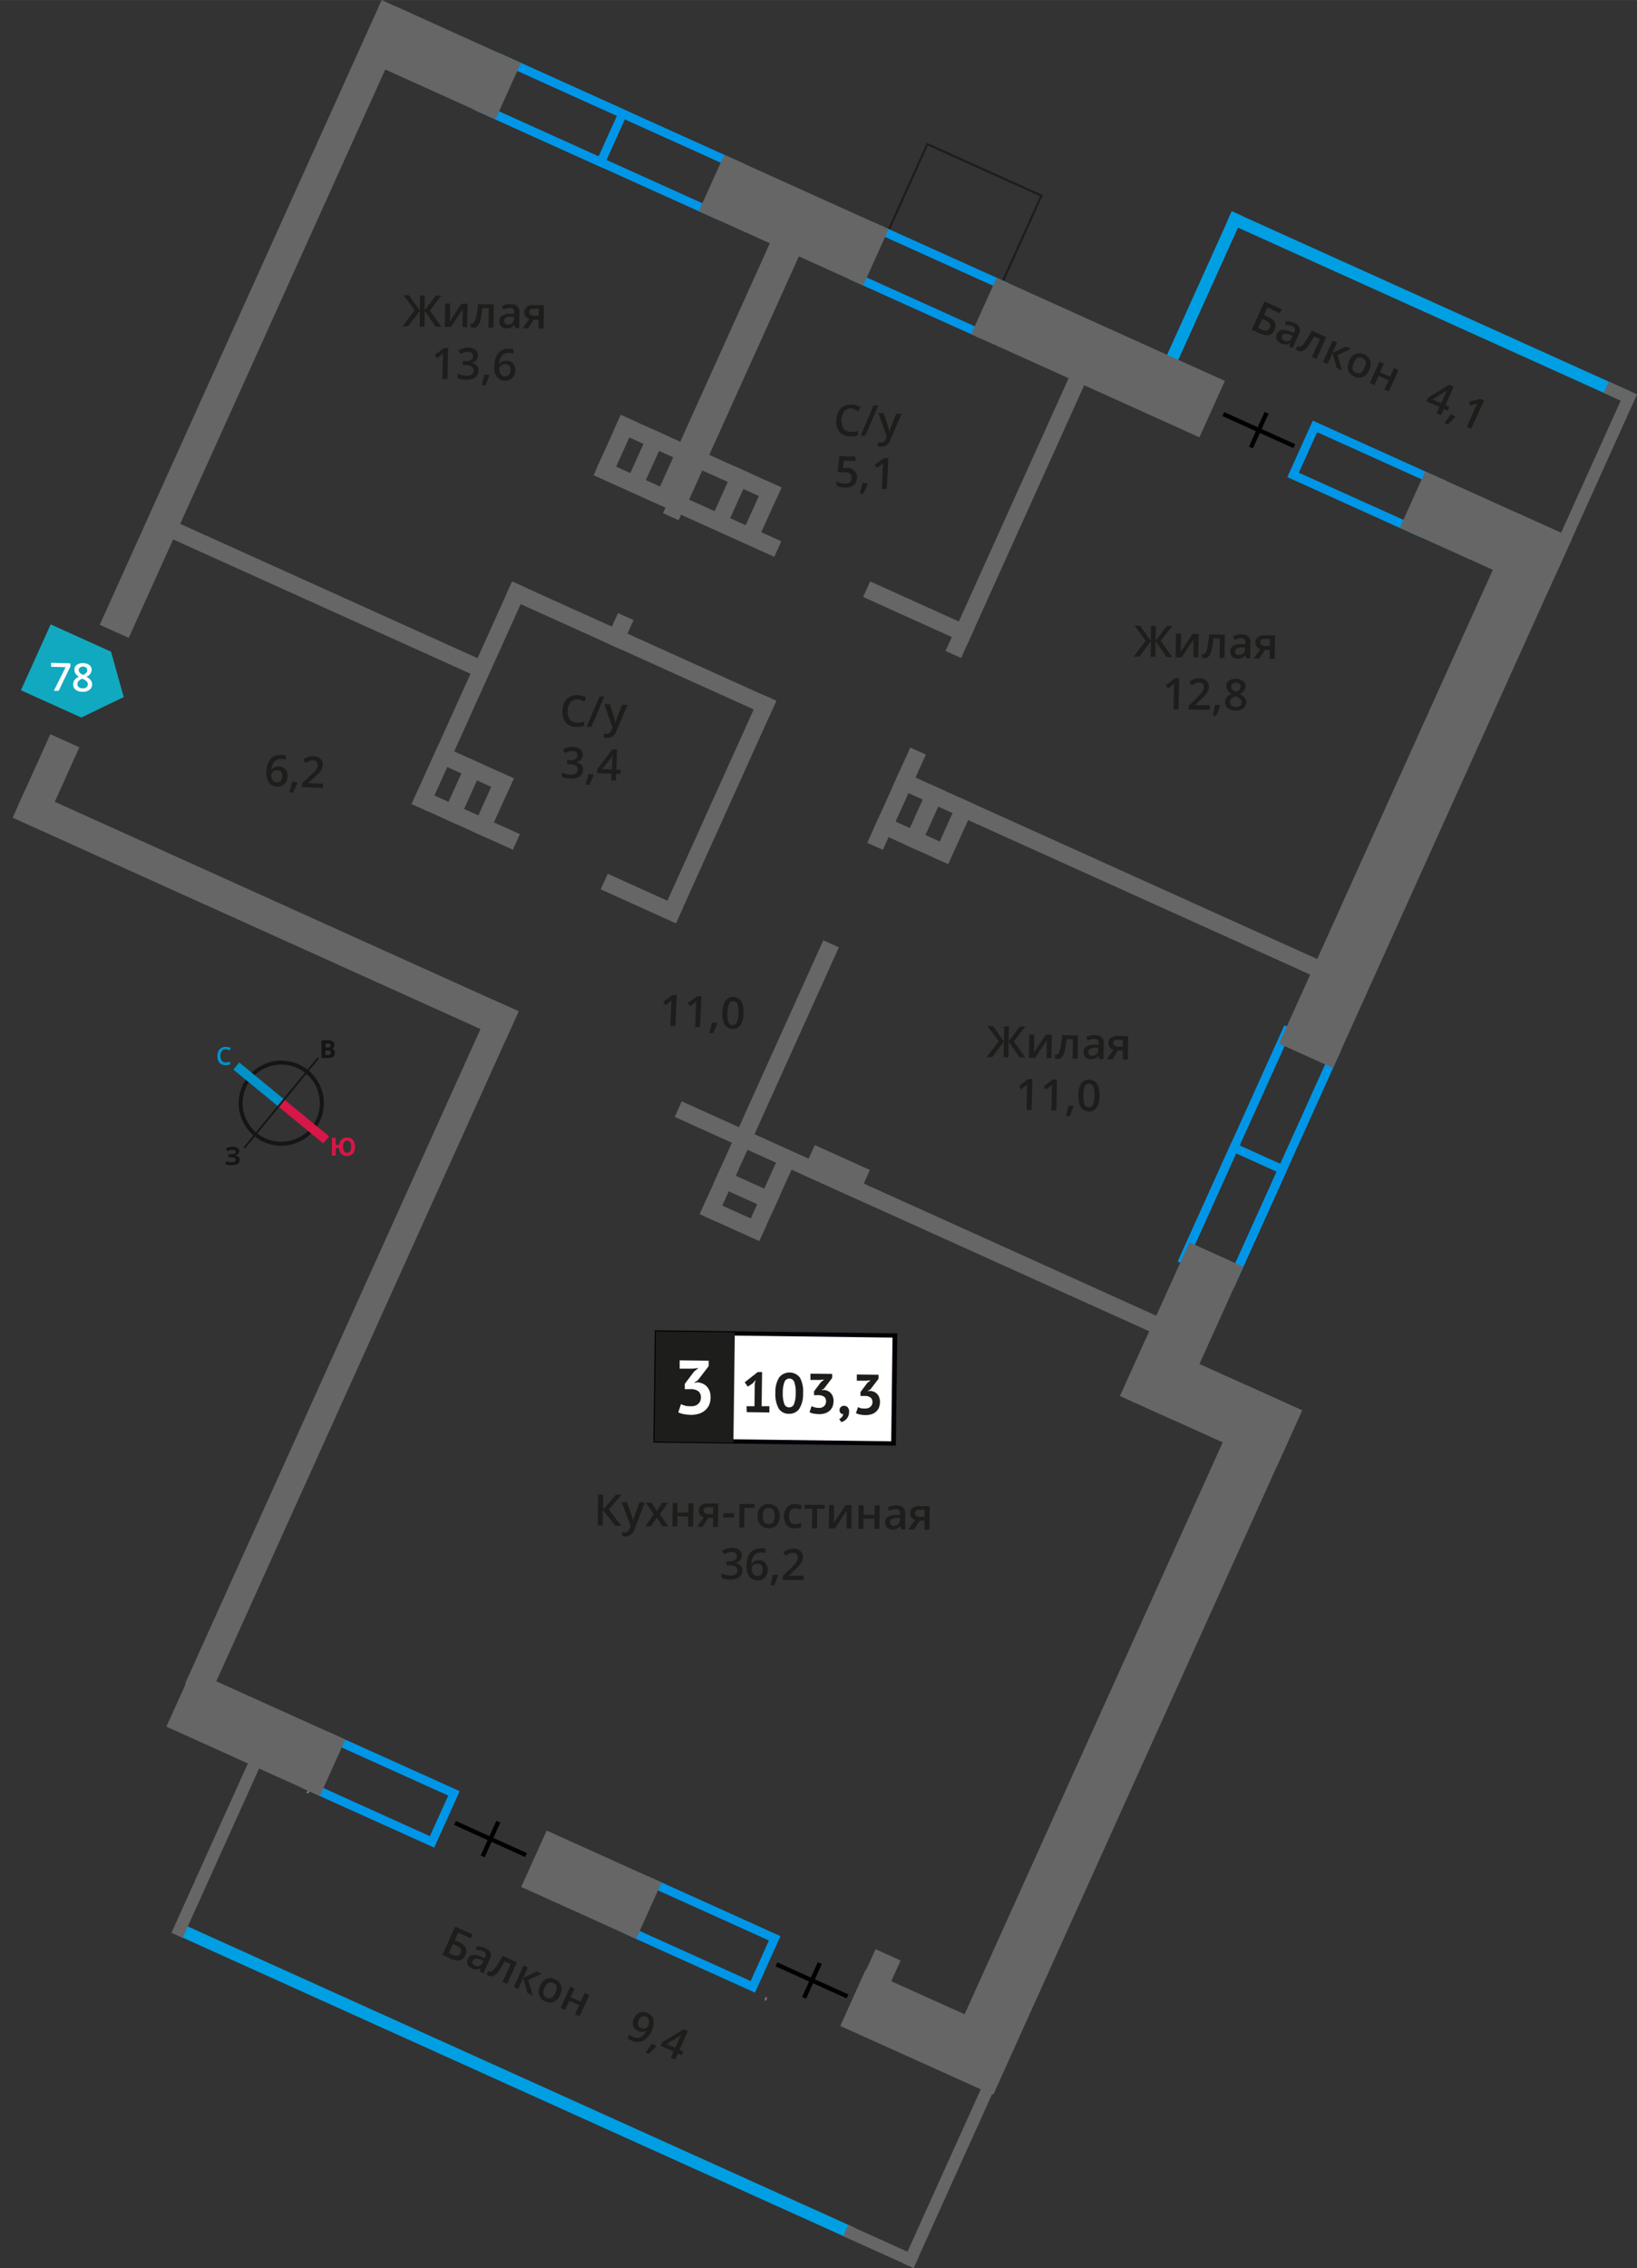 <svg xmlns="http://www.w3.org/2000/svg" width="132.99mm" height="184.17mm" viewBox="0 0 376.99 522.06">
  <rect x="0" y="0" width="376.99" height="522.06" fill="#333333" stroke="none"/>
  <defs>
    <style>
      .cls-1, .cls-12, .cls-13, .cls-14, .cls-3, .cls-5 {
        fill: none;
      }

      .cls-1, .cls-11 {
        stroke: #1d1d1b;
      }

      .cls-1, .cls-12, .cls-13, .cls-14, .cls-5 {
        stroke-miterlimit: 10;
      }

      .cls-1, .cls-11, .cls-3 {
        stroke-width: 0.5px;
      }

      .cls-2 {
        fill: #0096e7;
      }

      .cls-3 {
        stroke: #706f6f;
        stroke-linecap: round;
        stroke-linejoin: round;
      }

      .cls-4 {
        fill: #009fe3;
      }

      .cls-5 {
        stroke: #000;
      }

      .cls-6 {
        fill: #666;
      }

      .cls-7 {
        fill: #11a9bf;
        fill-rule: evenodd;
      }

      .cls-11, .cls-8 {
        fill: #1d1d1b;
      }

      .cls-9 {
        fill: #fff;
      }

      .cls-10 {
        fill: #050007;
      }

      .cls-11 {
        stroke-miterlimit: 22.93;
      }

      .cls-12 {
        stroke: #141515;
        stroke-width: 0.91px;
      }

      .cls-13 {
        stroke: #0093ca;
      }

      .cls-13, .cls-14 {
        stroke-width: 2.13px;
      }

      .cls-14 {
        stroke: #d61747;
      }

      .cls-15 {
        fill: #141515;
      }

      .cls-16 {
        fill: #0093ca;
      }

      .cls-17 {
        fill: #d61747;
      }
    </style>
  </defs>
  <g id="text">
    <rect class="cls-1" x="210.58" y="35.12" width="22.86" height="28.82" transform="translate(85.5 231.48) rotate(-65.7)"/>
    <path class="cls-2" d="M116.07,14.91l52.79,23.84-4.21,9.34-52.8-23.84,4.22-9.34m-1-2.64-5.86,13,56.44,25.48,5.86-13L115.07,12.27Z"/>
    <path class="cls-2" d="M116.07,14.91l26,11.74L137.85,36l-26-11.74,4.22-9.34m-1-2.64-5.86,13,29.64,13.39,5.86-13L115.07,12.27Z"/>
    <path class="cls-2" d="M296.79,238.65l9.34,4.21-22.91,50.72-9.33-4.21,22.9-50.72m-1-2.65-24.55,54.37,13,5.86,24.55-54.37-13-5.86Z"/>
    <path class="cls-2" d="M284.67,265.49,294,269.7l-10.79,23.88-9.33-4.21,10.78-23.88m-1-2.65-12.43,27.53,13,5.86,12.43-27.53-13-5.86Z"/>
    <line class="cls-3" x1="70.83" y1="412.59" x2="71.07" y2="412.34"/>
    <line class="cls-3" x1="176.3" y1="460.26" x2="176.42" y2="459.9"/>
    <path class="cls-2" d="M76.45,401.22l26.78,12.09L99,422.65,72.24,410.56l4.21-9.34m-1-2.64-5.86,13L100,425.29l5.86-13L75.45,398.58Z"/>
    <path class="cls-2" d="M150.31,434.57l26.77,12.09L172.87,456l-26.78-12.08,4.22-9.34m-1-2.65-5.86,13,30.42,13.73,5.86-13-30.42-13.74Z"/>
    <path class="cls-2" d="M202.35,53.87l27.06,12.22-4.21,9.34L198.13,63.21l4.22-9.34m-1-2.64-5.86,13L226.2,78.07l5.86-13L201.35,51.23Z"/>
    <path class="cls-2" d="M303.33,99.47l27.07,12.22L326.18,121,299.11,108.8l4.22-9.33m-1-2.65-5.86,13,30.71,13.87,5.86-13L302.33,96.82Z"/>
    <rect class="cls-4" x="117.05" y="393.89" width="2.83" height="170.21" transform="translate(603.79 568.1) rotate(114.3)"/>
    <rect class="cls-4" x="327.43" y="20.39" width="2.83" height="100.4" transform="translate(528.49 -200.08) rotate(114.3)"/>
    <rect class="cls-4" x="274.52" y="47.28" width="2.83" height="43.88" transform="translate(498.95 245.85) rotate(-155.7)"/>
    <g>
      <line class="cls-5" x1="104.79" y1="419.61" x2="121.14" y2="427"/>
      <line class="cls-5" x1="111.15" y1="427.32" x2="114.76" y2="419.32"/>
    </g>
    <g>
      <line class="cls-5" x1="281.72" y1="95.31" x2="298.07" y2="102.69"/>
      <line class="cls-5" x1="288.08" y1="103.01" x2="291.69" y2="95.02"/>
    </g>
    <rect class="cls-6" x="-1.1" y="206.83" width="124.54" height="7.33" transform="translate(92.04 -6.52) rotate(24.3)"/>
    <rect class="cls-6" x="185.52" y="266.12" width="13.92" height="7.33" transform="translate(128.07 -55.31) rotate(24.3)"/>
    <rect class="cls-6" x="50.92" y="391.75" width="2.83" height="56.21" transform="translate(177.42 15.66) rotate(24.3)"/>
    <rect class="cls-6" x="219.25" y="467.75" width="2.83" height="56.22" transform="translate(223.61 -46.88) rotate(24.3)"/>
    <rect class="cls-6" x="201.44" y="508.19" width="2.83" height="17.82" transform="translate(757.63 545) rotate(114.3)"/>
    <rect class="cls-6" x="135.48" y="115.02" width="45.66" height="3.93" transform="translate(62.17 -54.78) rotate(24.3)"/>
    <rect class="cls-6" x="94.49" y="186.56" width="25.57" height="3.93" transform="translate(87.08 -27.44) rotate(24.3)"/>
    <rect class="cls-6" x="138.31" y="204.86" width="19" height="3.93" transform="translate(98.21 -42.5) rotate(24.3)"/>
    <rect class="cls-6" x="114.17" y="147.41" width="66.76" height="3.93" transform="translate(74.54 -47.48) rotate(24.3)"/>
    <rect class="cls-6" x="31.94" y="135.39" width="83.85" height="3.93" transform="translate(63.07 -18.23) rotate(24.3)"/>
    <rect class="cls-6" x="140.35" y="103.67" width="40.6" height="3.93" transform="translate(57.71 -56.75) rotate(24.3)"/>
    <rect class="cls-6" x="198.41" y="139.07" width="26.34" height="3.93" transform="translate(76.79 -74.57) rotate(24.3)"/>
    <rect class="cls-6" x="198.05" y="115.4" width="73.02" height="3.93" transform="translate(438.06 -48.11) rotate(114.3)"/>
    <rect class="cls-6" x="168.74" y="115.52" width="13.37" height="3.93" transform="translate(354.69 5.95) rotate(114.3)"/>
    <rect class="cls-6" x="153.71" y="115.77" width="2.63" height="3.93" transform="translate(326.12 24.89) rotate(114.3)"/>
    <rect class="cls-6" x="138.92" y="143.3" width="7.35" height="3.93" transform="translate(333.67 75.09) rotate(114.3)"/>
    <rect class="cls-6" x="80.07" y="158.29" width="56.19" height="3.93" transform="translate(298.74 127.63) rotate(114.3)"/>
    <rect class="cls-6" x="137.52" y="184.02" width="55.91" height="3.93" transform="translate(403.09 111.7) rotate(114.3)"/>
    <rect class="cls-6" x="161.58" y="112.29" width="13.37" height="3.93" transform="translate(341.64 7.91) rotate(114.3)"/>
    <rect class="cls-6" x="142.17" y="103.52" width="13.37" height="3.93" transform="translate(306.24 13.23) rotate(114.3)"/>
    <rect class="cls-6" x="135.32" y="100.43" width="13.37" height="3.93" transform="translate(293.76 15.11) rotate(114.3)"/>
    <rect class="cls-6" x="201.45" y="200.28" width="112.27" height="3.93" transform="translate(106.05 -88.08) rotate(24.3)"/>
    <rect class="cls-6" x="150.57" y="279.41" width="126.72" height="3.93" transform="translate(134.75 -63.11) rotate(24.3)"/>
    <rect class="cls-6" x="201.09" y="190.86" width="17.23" height="3.93" transform="translate(97.93 -69.21) rotate(24.3)"/>
    <rect class="cls-6" x="205.28" y="186.16" width="15.05" height="3.93" transform="translate(471.83 71.6) rotate(114.3)"/>
    <rect class="cls-6" x="194.44" y="181.87" width="24.06" height="3.93" transform="translate(458.99 71.31) rotate(114.3)"/>
    <rect class="cls-6" x="142.58" y="246.79" width="69.15" height="3.93" transform="translate(476.78 189.67) rotate(114.3)"/>
    <rect class="cls-6" x="212.15" y="189.26" width="15.05" height="3.93" transform="translate(484.36 69.72) rotate(114.3)"/>
    <rect class="cls-6" x="168.73" y="273.41" width="17.23" height="3.93" transform="translate(501.31 227.07) rotate(114.3)"/>
    <rect class="cls-6" x="164.39" y="271.94" width="15.05" height="3.93" transform="translate(215.88 594.29) rotate(-155.7)"/>
    <rect class="cls-6" x="161.29" y="278.8" width="15.05" height="3.93" transform="translate(207.13 606.14) rotate(-155.7)"/>
    <g>
      <rect class="cls-6" x="101.05" y="175.44" width="17.23" height="3.93" transform="translate(136.61 384.22) rotate(-155.7)"/>
      <rect class="cls-6" x="99.05" y="180.14" width="15.05" height="3.93" transform="translate(-103.26 204.3) rotate(-65.7)"/>
      <rect class="cls-6" x="105.91" y="183.24" width="15.05" height="3.93" transform="translate(-102.04 212.38) rotate(-65.7)"/>
      <rect class="cls-6" x="92.18" y="177.04" width="15.05" height="3.93" transform="translate(-104.47 196.21) rotate(-65.7)"/>
    </g>
    <rect class="cls-6" x="-20.12" y="69.74" width="157.78" height="7.33" transform="translate(149.86 50.06) rotate(114.3)"/>
    <rect class="cls-6" x="2.07" y="175.14" width="18.23" height="7.33" transform="translate(178.75 242.2) rotate(114.3)"/>
    <rect class="cls-6" x="132.97" y="80.86" width="70.89" height="7.33" transform="translate(314.77 -34.19) rotate(114.3)"/>
    <rect class="cls-6" x="323.64" y="115.52" width="37.15" height="14.24" transform="translate(80.79 -129.96) rotate(24.3)"/>
    <rect class="cls-6" x="194.3" y="461.58" width="38.32" height="14.24" transform="matrix(0.91, 0.41, -0.41, 0.91, 211.79, -46.32)"/>
    <rect class="cls-6" x="259.12" y="315.86" width="39.58" height="14.24" transform="translate(157.62 -86.16) rotate(24.3)"/>
    <rect class="cls-6" x="121.68" y="426.7" width="29.03" height="14.24" transform="translate(190.59 -17.61) rotate(24.3)"/>
    <rect class="cls-6" x="39.54" y="391.8" width="38.77" height="14.24" transform="translate(169.38 11.1) rotate(24.3)"/>
    <rect class="cls-6" x="162.02" y="43.54" width="41.54" height="14.24" transform="translate(37.04 -70.73) rotate(24.3)"/>
    <rect class="cls-6" x="224.03" y="75.18" width="57.68" height="14.24" transform="translate(56.27 -96.77) rotate(24.3)"/>
    <rect class="cls-6" x="87.3" y="7.45" width="31.11" height="14.24" transform="translate(15.11 -41.04) rotate(24.3)"/>
    <rect class="cls-6" x="261.38" y="175.19" width="133.88" height="13.63" transform="translate(27.33 406.34) rotate(-65.7)"/>
    <rect class="cls-6" x="252.73" y="299.64" width="38.8" height="13.63" transform="translate(-119.15 428.36) rotate(-65.7)"/>
    <rect class="cls-6" x="171.71" y="393.76" width="172.8" height="13.63" transform="translate(-213.2 470.97) rotate(-65.7)"/>
    <rect class="cls-6" x="-5.31" y="307.01" width="172.68" height="6.33" transform="translate(-235.01 256.38) rotate(-65.7)"/>
    <rect class="cls-6" x="197.64" y="451.24" width="9.75" height="6.33" transform="translate(-294.97 451.99) rotate(-65.7)"/>
    <rect class="cls-6" x="365.25" y="88.24" width="2.83" height="43.88" transform="translate(655.52 361.49) rotate(-155.7)"/>
    <rect class="cls-6" x="370.83" y="87.62" width="2.83" height="5.15" transform="translate(607.64 -211.96) rotate(114.3)"/>
    <polygon class="cls-7" points="25.57 150 25.57 150 27.03 155.22 28.5 160.45 23.61 162.8 18.73 165.16 18.72 165.16 18.72 165.16 4.82 158.88 11.67 143.72 25.57 150 25.57 150"/>
    <g>
      <line class="cls-5" x1="178.82" y1="452.16" x2="195.17" y2="459.54"/>
      <line class="cls-5" x1="185.18" y1="459.86" x2="188.79" y2="451.87"/>
    </g>
    <g>
      <path class="cls-8" d="M230,239.69l-2.54-3.49,1.24,0,2.48,3.5.06-3.46,1.11,0-.06,3.46,2.6-3.42,1.25,0-2.67,3.41,2.66,3.73-1.29,0-2.55-3.66-.06,3.62-1.11,0,.06-3.62-2.67,3.57-1.3,0Z"/>
      <path class="cls-8" d="M238.16,238.12l0,2.77c0,.32,0,.79-.1,1.42l2.78-4.15,1.4,0-.09,5.4-1.1,0,0-2.72c0-.15,0-.39,0-.73s0-.58.06-.73l-2.77,4.13-1.4,0,.09-5.4Z"/>
      <path class="cls-8" d="M248.17,243.69l-1.15,0,.07-4.5-1.48,0a17.94,17.94,0,0,1-.42,2.71,3.71,3.71,0,0,1-.63,1.42,1.2,1.2,0,0,1-1,.43,1.4,1.4,0,0,1-.62-.12v-.9a.94.94,0,0,0,.36.08c.33,0,.6-.37.8-1.11a19.68,19.68,0,0,0,.51-3.42l3.63.06Z"/>
      <path class="cls-8" d="M253.19,243.78,253,243h0a2.33,2.33,0,0,1-.8.66,2.54,2.54,0,0,1-1,.16,1.71,1.71,0,0,1-1.23-.45,1.58,1.58,0,0,1-.43-1.23,1.41,1.41,0,0,1,.64-1.24,3.62,3.62,0,0,1,1.9-.44h.93v-.29a1.09,1.09,0,0,0-.23-.77,1,1,0,0,0-.75-.27,2.6,2.6,0,0,0-.79.1,5.94,5.94,0,0,0-.74.28l-.36-.83a4.26,4.26,0,0,1,1-.33,4.38,4.38,0,0,1,1-.1,2.32,2.32,0,0,1,1.54.47,1.76,1.76,0,0,1,.51,1.42l-.07,3.64ZM251.5,243a1.45,1.45,0,0,0,1-.34,1.24,1.24,0,0,0,.39-1v-.47l-.69,0a2.37,2.37,0,0,0-1.19.25.83.83,0,0,0-.38.74.75.75,0,0,0,.21.56A1,1,0,0,0,251.5,243Z"/>
      <path class="cls-8" d="M256.17,243.83l-1.29,0,1.54-2.19a1.65,1.65,0,0,1-.85-.57,1.61,1.61,0,0,1-.29-1,1.46,1.46,0,0,1,.57-1.19,2.36,2.36,0,0,1,1.5-.4l2.46,0-.09,5.4-1.16,0,0-2.08-1.09,0Zm.23-3.76a.67.67,0,0,0,.3.63,1.58,1.58,0,0,0,.84.22l1.07,0,0-1.6-1.25,0a1.15,1.15,0,0,0-.73.18A.68.68,0,0,0,256.4,240.07Z"/>
      <path class="cls-8" d="M237.58,255.51l-1.14,0,.08-4.61c0-.55,0-1,.06-1.31a3.71,3.71,0,0,1-.28.26l-1.11.88-.57-.74,2.13-1.61h1Z"/>
      <path class="cls-8" d="M243.29,255.61l-1.15,0,.08-4.61c0-.55,0-1,.06-1.31-.07.08-.17.16-.28.26l-1.11.88-.56-.74,2.13-1.62.95,0Z"/>
      <path class="cls-8" d="M247.22,254.63a17.56,17.56,0,0,1-.9,2.32h-.84a22.94,22.94,0,0,0,.54-2.45l1.13,0Z"/>
      <path class="cls-8" d="M253.2,252.21a5,5,0,0,1-.65,2.75,2.26,2.26,0,0,1-3.63-.09,5,5,0,0,1-.57-2.74,5.1,5.1,0,0,1,.65-2.78,2.27,2.27,0,0,1,3.63.1A5,5,0,0,1,253.2,252.21Zm-3.69-.06a5.37,5.37,0,0,0,.27,2.09,1,1,0,0,0,.95.64,1,1,0,0,0,1-.62,7.21,7.21,0,0,0,.07-4.15,1,1,0,0,0-1-.66,1,1,0,0,0-1,.61A5.26,5.26,0,0,0,249.51,252.15Z"/>
    </g>
    <g>
      <path class="cls-8" d="M263.83,147.44,261.29,144l1.24,0,2.48,3.5.06-3.45,1.11,0-.06,3.45,2.6-3.41,1.25,0-2.67,3.4,2.66,3.74-1.29,0-2.55-3.66-.06,3.61H265l.06-3.62-2.67,3.57-1.3,0Z"/>
      <path class="cls-8" d="M272,145.87l-.05,2.77c0,.32,0,.8-.1,1.42l2.78-4.14,1.4,0-.09,5.4-1.1,0,0-2.71c0-.16,0-.4,0-.73s.05-.58.06-.73l-2.77,4.13-1.4,0,.09-5.39Z"/>
      <path class="cls-8" d="M282,151.45l-1.15,0,.07-4.5-1.48,0a19.32,19.32,0,0,1-.42,2.71,3.58,3.58,0,0,1-.63,1.41,1.21,1.21,0,0,1-1,.44,1.75,1.75,0,0,1-.62-.12v-.9a.92.92,0,0,0,.36.07c.33,0,.6-.36.8-1.1a20,20,0,0,0,.51-3.42l3.63.06Z"/>
      <path class="cls-8" d="M287,151.53l-.21-.75h0a2.18,2.18,0,0,1-.8.65,2.53,2.53,0,0,1-1,.17,1.68,1.68,0,0,1-1.23-.46,1.56,1.56,0,0,1-.43-1.22,1.43,1.43,0,0,1,.64-1.25,3.63,3.63,0,0,1,1.9-.43h.93v-.29a1.1,1.1,0,0,0-.23-.78,1,1,0,0,0-.75-.27,2.6,2.6,0,0,0-.79.11,5.4,5.4,0,0,0-.74.28l-.36-.83a3.83,3.83,0,0,1,1-.33,4.41,4.41,0,0,1,1-.11,2.39,2.39,0,0,1,1.54.48,1.72,1.72,0,0,1,.5,1.42l-.06,3.64Zm-1.69-.81a1.42,1.42,0,0,0,1-.33,1.26,1.26,0,0,0,.39-1V149l-.69,0a2.37,2.37,0,0,0-1.19.25.82.82,0,0,0-.38.73.73.73,0,0,0,.21.56A.87.87,0,0,0,285.32,150.72Z"/>
      <path class="cls-8" d="M290,151.58l-1.29,0,1.54-2.18a1.67,1.67,0,0,1-.85-.58,1.56,1.56,0,0,1-.29-1,1.45,1.45,0,0,1,.57-1.19,2.36,2.36,0,0,1,1.5-.41l2.46.05-.09,5.4-1.16,0,0-2.07-1.09,0Zm.23-3.75a.7.7,0,0,0,.3.63,1.58,1.58,0,0,0,.84.22l1.07,0,0-1.61-1.25,0a1.22,1.22,0,0,0-.73.19A.68.68,0,0,0,290.22,147.83Z"/>
      <path class="cls-8" d="M271.4,163.27l-1.14,0,.08-4.61c0-.55,0-1,.06-1.31l-.28.25c-.11.1-.48.39-1.11.88l-.57-.73,2.13-1.62,1,0Z"/>
      <path class="cls-8" d="M278.58,163.39l-4.84-.08,0-.87,1.87-1.82c.55-.55.92-.94,1.1-1.17a2.6,2.6,0,0,0,.4-.65,1.57,1.57,0,0,0,.13-.65,1,1,0,0,0-.27-.77,1.09,1.09,0,0,0-.8-.29,2,2,0,0,0-.8.14,3.54,3.54,0,0,0-.89.53l-.61-.77a3.81,3.81,0,0,1,1.17-.69,3.22,3.22,0,0,1,1.2-.19,2.34,2.34,0,0,1,1.59.55,1.75,1.75,0,0,1,.57,1.4,2.37,2.37,0,0,1-.19.92,3.92,3.92,0,0,1-.54.89,12.43,12.43,0,0,1-1.22,1.22l-1.26,1.18v0l3.39.06Z"/>
      <path class="cls-8" d="M281,162.38a17.09,17.09,0,0,1-.9,2.33l-.84,0a22.79,22.79,0,0,0,.54-2.44l1.13,0Z"/>
      <path class="cls-8" d="M284.66,156.26a2.53,2.53,0,0,1,1.6.5,1.5,1.5,0,0,1,.56,1.25,2,2,0,0,1-1.34,1.73,3.43,3.43,0,0,1,1.17.9,1.6,1.6,0,0,1,.34,1,1.74,1.74,0,0,1-.67,1.41,2.7,2.7,0,0,1-1.77.5,2.85,2.85,0,0,1-1.79-.53,1.69,1.69,0,0,1-.62-1.42,1.92,1.92,0,0,1,.35-1.07,2.77,2.77,0,0,1,1.11-.82,2.7,2.7,0,0,1-.91-.85,1.74,1.74,0,0,1-.26-1,1.43,1.43,0,0,1,.63-1.22A2.57,2.57,0,0,1,284.66,156.26Zm-1.42,5.36a.93.93,0,0,0,.34.79,1.52,1.52,0,0,0,1,.3,1.47,1.47,0,0,0,1-.27.94.94,0,0,0,.36-.78,1,1,0,0,0-.31-.73,3,3,0,0,0-1-.63l-.14-.06a2.35,2.35,0,0,0-.94.61A1.16,1.16,0,0,0,283.24,161.62Zm1.39-4.47a1.23,1.23,0,0,0-.79.22.84.84,0,0,0-.31.66.93.93,0,0,0,.1.45,1.08,1.08,0,0,0,.31.37,3.69,3.69,0,0,0,.68.41,2.38,2.38,0,0,0,.84-.53,1,1,0,0,0,.26-.67.85.85,0,0,0-.29-.66A1.25,1.25,0,0,0,284.63,157.15Z"/>
    </g>
    <g>
      <path class="cls-8" d="M95.47,71.43l-2.54-3.49,1.25,0,2.48,3.5L96.72,68l1.1,0-.06,3.46,2.6-3.42,1.25,0L99,71.49l2.65,3.73-1.29,0-2.55-3.66-.06,3.62-1.11,0,.06-3.62L94,75.09l-1.3,0Z"/>
      <path class="cls-8" d="M103.62,69.86l0,2.77c0,.32,0,.79-.11,1.41l2.78-4.14,1.4,0-.09,5.4-1.1,0,.05-2.72c0-.15,0-.39,0-.73s0-.58.06-.73l-2.77,4.13-1.4,0,.09-5.4Z"/>
      <path class="cls-8" d="M113.64,75.43l-1.16,0,.08-4.5-1.49,0a17.94,17.94,0,0,1-.42,2.71A3.43,3.43,0,0,1,110,75a1.2,1.2,0,0,1-1,.43,1.44,1.44,0,0,1-.63-.12v-.9a1.17,1.17,0,0,0,.36.08c.33,0,.6-.37.8-1.11A19.68,19.68,0,0,0,110.1,70l3.63.06Z"/>
      <path class="cls-8" d="M118.66,75.52l-.22-.76h0a2.33,2.33,0,0,1-.8.66,2.48,2.48,0,0,1-1,.16,1.71,1.71,0,0,1-1.23-.45,1.58,1.58,0,0,1-.43-1.23,1.43,1.43,0,0,1,.64-1.24,3.62,3.62,0,0,1,1.9-.44h.93v-.29a1.09,1.09,0,0,0-.23-.78,1,1,0,0,0-.74-.26,2.62,2.62,0,0,0-.8.1,5.94,5.94,0,0,0-.74.28l-.36-.83a3.83,3.83,0,0,1,1-.33,4.38,4.38,0,0,1,1-.1,2.37,2.37,0,0,1,1.55.47,1.79,1.79,0,0,1,.5,1.42l-.07,3.64Zm-1.7-.81a1.45,1.45,0,0,0,1-.34,1.24,1.24,0,0,0,.39-1v-.47l-.69,0a2.3,2.3,0,0,0-1.18.25.84.84,0,0,0-.39.73.75.75,0,0,0,.21.57A1,1,0,0,0,117,74.71Z"/>
      <path class="cls-8" d="M121.63,75.57l-1.29,0,1.55-2.18a1.57,1.57,0,0,1-.85-.57,1.55,1.55,0,0,1-.3-1,1.45,1.45,0,0,1,.57-1.19,2.36,2.36,0,0,1,1.5-.4l2.46,0-.09,5.4-1.15,0,0-2.08-1.09,0Zm.23-3.76a.67.67,0,0,0,.3.63,1.59,1.59,0,0,0,.85.22l1.07,0,0-1.6-1.25,0a1.1,1.1,0,0,0-.72.18A.66.66,0,0,0,121.86,71.81Z"/>
      <path class="cls-8" d="M103.05,87.25l-1.15,0,.08-4.61c0-.55,0-1,.06-1.31a3.71,3.71,0,0,1-.28.26l-1.11.88-.57-.74,2.13-1.61h1Z"/>
      <path class="cls-8" d="M110.05,81.87a1.65,1.65,0,0,1-.42,1.12,1.93,1.93,0,0,1-1.12.59v0a2.15,2.15,0,0,1,1.28.56,1.53,1.53,0,0,1,.41,1.14,1.87,1.87,0,0,1-.76,1.58,3.33,3.33,0,0,1-2.08.52,4.54,4.54,0,0,1-2-.42l0-1a4,4,0,0,0,1,.36,3.86,3.86,0,0,0,1,.14,2,2,0,0,0,1.24-.28,1.12,1.12,0,0,0,.43-1,.91.91,0,0,0-.44-.85,2.93,2.93,0,0,0-1.42-.29h-.62v-.93h.63c1.14,0,1.72-.36,1.73-1.15a.88.88,0,0,0-.28-.72,1.38,1.38,0,0,0-.88-.26,2.88,2.88,0,0,0-.78.1,4,4,0,0,0-.9.43l-.54-.81a3.69,3.69,0,0,1,2.29-.68,2.75,2.75,0,0,1,1.68.49A1.55,1.55,0,0,1,110.05,81.87Z"/>
      <path class="cls-8" d="M112.68,86.37a16.25,16.25,0,0,1-.9,2.32l-.84,0a22.27,22.27,0,0,0,.54-2.44l1.13,0Z"/>
      <path class="cls-8" d="M113.83,84.39q.08-4.19,3.49-4.13a4.32,4.32,0,0,1,.9.1v1a2.79,2.79,0,0,0-.86-.12,2.23,2.23,0,0,0-1.73.58,3,3,0,0,0-.66,2H115a1.57,1.57,0,0,1,.65-.6,2.17,2.17,0,0,1,1-.2,2,2,0,0,1,1.51.62,2.36,2.36,0,0,1,.51,1.63A2.4,2.4,0,0,1,118,87a2.22,2.22,0,0,1-1.72.62,2.26,2.26,0,0,1-2.18-1.48A4.18,4.18,0,0,1,113.83,84.39Zm2.46,2.24a1.13,1.13,0,0,0,.91-.37,1.64,1.64,0,0,0,.34-1.08,1.46,1.46,0,0,0-.28-1,1.14,1.14,0,0,0-.9-.37,1.57,1.57,0,0,0-.68.15,1.21,1.21,0,0,0-.5.42A1,1,0,0,0,115,85a1.83,1.83,0,0,0,.35,1.17A1.17,1.17,0,0,0,116.29,86.63Z"/>
    </g>
    <g>
      <path class="cls-9" d="M12.4,159l2.71-5.43-3.34-.1,0-.91,4.44.13,0,.72L13.52,159Z"/>
      <path class="cls-9" d="M19.17,152.64a2.31,2.31,0,0,1,1.44.46,1.35,1.35,0,0,1,.49,1.14,1.77,1.77,0,0,1-1.23,1.54,2.85,2.85,0,0,1,1.05.83,1.43,1.43,0,0,1,.29.93,1.53,1.53,0,0,1-.62,1.26,2.41,2.41,0,0,1-1.6.43,2.56,2.56,0,0,1-1.6-.49,1.5,1.5,0,0,1-.54-1.29,1.58,1.58,0,0,1,.33-.95,2.5,2.5,0,0,1,1-.74,2.44,2.44,0,0,1-.82-.76,1.62,1.62,0,0,1-.22-.89,1.3,1.3,0,0,1,.58-1.1A2.33,2.33,0,0,1,19.17,152.64Zm-1.33,4.81a.83.83,0,0,0,.3.71,1.32,1.32,0,0,0,.86.28,1.34,1.34,0,0,0,.89-.23.86.86,0,0,0,.33-.7.88.88,0,0,0-.27-.66,2.66,2.66,0,0,0-.86-.57l-.12-.06a2.15,2.15,0,0,0-.86.53A1.11,1.11,0,0,0,17.84,157.45Zm1.3-4a1.07,1.07,0,0,0-.71.19.71.71,0,0,0-.29.58.88.88,0,0,0,.09.41,1,1,0,0,0,.27.34,3.06,3.06,0,0,0,.61.37,2,2,0,0,0,.76-.47.84.84,0,0,0,.23-.59.7.7,0,0,0-.25-.6A1,1,0,0,0,19.14,153.44Z"/>
    </g>
    <g>
      <path class="cls-8" d="M107.18,450c-.59,1.31-1.72,1.58-3.4.83l-1.89-.85,2.94-6.51,4,1.79-.41.91-2.91-1.31-.78,1.73.77.35C107.18,447.66,107.75,448.69,107.18,450Zm-3.82-.44.77.35a2.15,2.15,0,0,0,1.23.25,1,1,0,0,0,.72-.65,1,1,0,0,0,0-.94,2.59,2.59,0,0,0-1.14-.8l-.63-.29Z"/>
      <path class="cls-8" d="M110.56,453.84l.1-.78,0,0a2.23,2.23,0,0,1-1,.29,2.51,2.51,0,0,1-1-.26,1.71,1.71,0,0,1-1-.9,1.6,1.6,0,0,1,.1-1.29,1.4,1.4,0,0,1,1.08-.89,3.58,3.58,0,0,1,1.91.35l.87.36.11-.26a1.06,1.06,0,0,0,.1-.81,1,1,0,0,0-.58-.54,2.7,2.7,0,0,0-.77-.22,7.09,7.09,0,0,0-.79,0v-.9a4.48,4.48,0,0,1,1,.08,4.23,4.23,0,0,1,1,.3,2.27,2.27,0,0,1,1.23,1.05,1.75,1.75,0,0,1-.1,1.5l-1.5,3.32Zm-1.24-1.42a1.43,1.43,0,0,0,1.06.1,1.32,1.32,0,0,0,.75-.74l.19-.43-.65-.26a2.33,2.33,0,0,0-1.18-.23.8.8,0,0,0-.64.52.75.75,0,0,0,0,.6A1,1,0,0,0,109.32,452.42Z"/>
      <path class="cls-8" d="M116.81,456.66l-1.06-.47,1.86-4.11-1.36-.61a18.51,18.51,0,0,1-1.45,2.32,3.55,3.55,0,0,1-1.14,1,1.19,1.19,0,0,1-1.07,0,1.57,1.57,0,0,1-.53-.35l.37-.82a1,1,0,0,0,.3.21c.3.13.7-.1,1.17-.7a19.8,19.8,0,0,0,1.82-2.94l3.31,1.49Z"/>
      <path class="cls-8" d="M123.58,453.79l1.15.52-3.11,1.46,1.06,3.54-1.2-.54-1-3.46-1.13,2.5-1-.47,2.23-4.93,1,.48-1.08,2.39Z"/>
      <path class="cls-8" d="M129,459.18a2.92,2.92,0,0,1-1.47,1.6,2.43,2.43,0,0,1-2-.1,2.59,2.59,0,0,1-1.08-.86,2.39,2.39,0,0,1-.41-1.26,3.48,3.48,0,0,1,.33-1.49,3,3,0,0,1,1.46-1.59,2.47,2.47,0,0,1,2,.11,2.4,2.4,0,0,1,1.38,1.45A2.92,2.92,0,0,1,129,459.18Zm-3.58-1.62c-.52,1.14-.35,1.89.49,2.27s1.5,0,2-1.14.35-1.87-.49-2.25a1.17,1.17,0,0,0-1.15,0A2.46,2.46,0,0,0,125.39,457.56Z"/>
      <path class="cls-8" d="M132.32,457.74l-.89,2,2.32,1,.89-2,1.05.47-2.22,4.92-1.05-.47,1-2.12-2.32-1-1,2.12-1-.47,2.23-4.92Z"/>
      <path class="cls-8" d="M150.17,467.23a4.85,4.85,0,0,1-2.07,2.52,3.1,3.1,0,0,1-2.76-.1,4.15,4.15,0,0,1-.82-.45l.4-.88a3.42,3.42,0,0,0,.74.47,2.21,2.21,0,0,0,1.84.14,3,3,0,0,0,1.38-1.53l-.06,0a1.8,1.8,0,0,1-.89.29,2.15,2.15,0,0,1-1-.22,1.92,1.92,0,0,1-1.12-1.15,2.31,2.31,0,0,1,.18-1.7,2.45,2.45,0,0,1,1.3-1.36,2.23,2.23,0,0,1,1.83.1,2.33,2.33,0,0,1,1.06.88,2.41,2.41,0,0,1,.35,1.35A4.08,4.08,0,0,1,150.17,467.23Zm-1.37-3a1.09,1.09,0,0,0-1,0,1.68,1.68,0,0,0-.74.87,1.43,1.43,0,0,0-.13,1,1.1,1.1,0,0,0,.68.69,1.43,1.43,0,0,0,1,.09,1.07,1.07,0,0,0,.69-.58,2.09,2.09,0,0,0,.19-.81,1.41,1.41,0,0,0-.19-.74A1.06,1.06,0,0,0,148.8,464.22Z"/>
      <path class="cls-8" d="M151.15,471a16.35,16.35,0,0,1-1.74,1.77l-.77-.34c.56-.71,1.05-1.39,1.46-2l1,.46Z"/>
      <path class="cls-8" d="M157,473.1l-.87-.4-.65,1.42-1-.46.64-1.42-3-1.34.37-.8,4.91-3,1,.46-1.91,4.24.87.39Zm-1.5-1.72.74-1.64q.39-.87.69-1.41h0a4.83,4.83,0,0,1-.71.53l-2.68,1.62Z"/>
    </g>
    <g>
      <path class="cls-8" d="M293.55,75.92c-.59,1.31-1.73,1.58-3.4.83l-1.89-.86,2.94-6.5,4,1.79-.41.91-2.91-1.31-.78,1.73.77.35Q294.41,74,293.55,75.92Zm-3.82-.44.76.34a2.2,2.2,0,0,0,1.24.26,1,1,0,0,0,.72-.65,1,1,0,0,0,0-.94,2.51,2.51,0,0,0-1.14-.8l-.63-.29Z"/>
      <path class="cls-8" d="M296.93,79.81,297,79l0,0a2.23,2.23,0,0,1-1,.29,2.51,2.51,0,0,1-1-.26,1.74,1.74,0,0,1-1-.9,1.6,1.6,0,0,1,.1-1.29,1.42,1.42,0,0,1,1.08-.9,3.6,3.6,0,0,1,1.91.36l.86.36.12-.27a1,1,0,0,0,.1-.8,1,1,0,0,0-.58-.54,2.41,2.41,0,0,0-.77-.22,7.09,7.09,0,0,0-.79,0v-.9a4,4,0,0,1,1,.08,4.23,4.23,0,0,1,1,.3,2.3,2.3,0,0,1,1.23,1,1.77,1.77,0,0,1-.1,1.51l-1.5,3.31Zm-1.24-1.42a1.48,1.48,0,0,0,1.06.1,1.28,1.28,0,0,0,.74-.74l.2-.43-.65-.26a2.48,2.48,0,0,0-1.18-.24.82.82,0,0,0-.64.53.73.73,0,0,0,0,.59A1,1,0,0,0,295.69,78.39Z"/>
      <path class="cls-8" d="M303.18,82.63l-1.06-.48,1.85-4.1-1.35-.61a20.66,20.66,0,0,1-1.45,2.32,3.55,3.55,0,0,1-1.14,1,1.22,1.22,0,0,1-1.07,0,1.45,1.45,0,0,1-.53-.36l.37-.82a.86.86,0,0,0,.3.21c.3.14.7-.09,1.17-.69a20.59,20.59,0,0,0,1.82-3l3.31,1.5Z"/>
      <path class="cls-8" d="M310,79.76l1.15.52L308,81.73l1.06,3.55-1.2-.54-1-3.46-1.13,2.5-1.05-.48,2.23-4.92,1,.47-1.08,2.39Z"/>
      <path class="cls-8" d="M315.34,85.15a3,3,0,0,1-1.47,1.6,2.46,2.46,0,0,1-2-.1,2.61,2.61,0,0,1-1.08-.87,2.25,2.25,0,0,1-.41-1.26,3.46,3.46,0,0,1,.33-1.48,2.91,2.91,0,0,1,1.46-1.59,2.43,2.43,0,0,1,2,.11A2.37,2.37,0,0,1,315.55,83,2.92,2.92,0,0,1,315.34,85.15Zm-3.58-1.62c-.52,1.13-.35,1.89.49,2.27s1.5,0,2-1.14.34-1.88-.49-2.25a1.17,1.17,0,0,0-1.15,0A2.41,2.41,0,0,0,311.76,83.53Z"/>
      <path class="cls-8" d="M318.69,83.71l-.89,2,2.32,1,.89-2,1.05.48-2.23,4.92-1-.47,1-2.13-2.32-1-1,2.12-1.05-.47,2.23-4.92Z"/>
      <path class="cls-8" d="M333.37,94.55l-.88-.39-.64,1.41-1-.46.64-1.42-3-1.34.36-.8,4.92-3,1,.46-1.92,4.24.88.39Zm-1.51-1.72.74-1.64q.39-.87.69-1.41h0a5,5,0,0,1-.72.53l-2.67,1.62Z"/>
      <path class="cls-8" d="M335.15,95.91a16.3,16.3,0,0,1-1.74,1.78l-.77-.35a23.94,23.94,0,0,0,1.46-2l1,.46Z"/>
      <path class="cls-8" d="M338.79,98.71l-1-.47,1.89-4.2c.23-.51.42-.9.58-1.18l-.36.12c-.14,0-.59.17-1.37.37l-.22-.9,2.59-.64.87.39Z"/>
    </g>
    <g>
      <path class="cls-8" d="M196.06,94a1.91,1.91,0,0,0-1.61.64,3.74,3.74,0,0,0-.19,4,2,2,0,0,0,1.57.74,3.66,3.66,0,0,0,.88,0c.29,0,.59-.11.89-.19l0,1a5.54,5.54,0,0,1-1.91.23,3,3,0,0,1-2.37-1,4,4,0,0,1-.72-2.75,4.43,4.43,0,0,1,.49-1.93,3,3,0,0,1,1.23-1.23,3.62,3.62,0,0,1,1.83-.36,4.48,4.48,0,0,1,2,.54l-.46,1a6.5,6.5,0,0,0-.75-.33A2.56,2.56,0,0,0,196.06,94Z"/>
      <path class="cls-8" d="M202.27,93.31l-3,7-1.08,0,3-7Z"/>
      <path class="cls-8" d="M202.28,95.05l1.25.06,1,3.1a5.81,5.81,0,0,1,.28,1.25h0a5.93,5.93,0,0,1,.19-.65c.09-.25.55-1.44,1.39-3.58l1.24,0-2.57,6a2.19,2.19,0,0,1-2.17,1.59,3.47,3.47,0,0,1-.73-.11l0-.91a3.37,3.37,0,0,0,.59.08A1.2,1.2,0,0,0,204,101l.22-.5Z"/>
      <path class="cls-8" d="M195.11,107.7a2.47,2.47,0,0,1,1.68.64,2,2,0,0,1,.56,1.59,2.25,2.25,0,0,1-.79,1.75,2.91,2.91,0,0,1-2.06.55,3.87,3.87,0,0,1-1.86-.46l0-1a3.34,3.34,0,0,0,.9.38,4.36,4.36,0,0,0,.94.17,1.79,1.79,0,0,0,1.2-.3,1.27,1.27,0,0,0,.45-1c0-.85-.49-1.3-1.58-1.34a4,4,0,0,0-.57,0,4.44,4.44,0,0,0-.59.08l-.5-.33.42-3.47,3.71.16,0,1-2.7-.12-.24,1.76.42-.05A4,4,0,0,1,195.11,107.7Z"/>
      <path class="cls-8" d="M199.82,111.31a18.1,18.1,0,0,1-1,2.3l-.85,0a24,24,0,0,0,.61-2.43l1.13,0Z"/>
      <path class="cls-8" d="M204.23,112.55l-1.14,0,.2-4.61c0-.55.05-1,.09-1.31a2.63,2.63,0,0,1-.29.25l-1.13.85-.54-.75,2.16-1.56,1,0Z"/>
    </g>
    <g>
      <path class="cls-8" d="M133,161a1.91,1.91,0,0,0-1.61.65,3,3,0,0,0-.66,1.94,3.07,3.07,0,0,0,.47,2,2,2,0,0,0,1.57.74,4.25,4.25,0,0,0,.88-.05c.29,0,.59-.12.89-.2l0,1a5.3,5.3,0,0,1-1.91.24,3.08,3.08,0,0,1-2.37-1.05,4,4,0,0,1-.72-2.75,4.27,4.27,0,0,1,.49-1.93,2.92,2.92,0,0,1,1.23-1.23A3.62,3.62,0,0,1,133,160a4.49,4.49,0,0,1,2,.55l-.46.95q-.36-.18-.75-.33A2.85,2.85,0,0,0,133,161Z"/>
      <path class="cls-8" d="M139.17,160.34l-3,7-1.08-.05,3-7Z"/>
      <path class="cls-8" d="M139.18,162.08l1.25,0,1,3.11a5.73,5.73,0,0,1,.28,1.24h0a5.35,5.35,0,0,1,.19-.65c.09-.25.55-1.44,1.39-3.58l1.24.05-2.57,6a2.19,2.19,0,0,1-2.17,1.6,3.09,3.09,0,0,1-.74-.12l0-.9a3.24,3.24,0,0,0,.59.08,1.22,1.22,0,0,0,1.21-.91l.22-.5Z"/>
      <path class="cls-8" d="M134.2,173.78a1.64,1.64,0,0,1-.45,1.11,1.93,1.93,0,0,1-1.13.56v0a2.16,2.16,0,0,1,1.27.59,1.55,1.55,0,0,1,.38,1.15,1.87,1.87,0,0,1-.8,1.56,3.32,3.32,0,0,1-2.09.47,4.59,4.59,0,0,1-2-.47l0-1a5,5,0,0,0,.95.39,4.27,4.27,0,0,0,1,.16,2.11,2.11,0,0,0,1.25-.25,1.14,1.14,0,0,0,.45-.94.9.9,0,0,0-.42-.86,2.91,2.91,0,0,0-1.41-.33l-.62,0,0-.93.63,0c1.14.05,1.72-.32,1.76-1.1a.88.88,0,0,0-.27-.72,1.33,1.33,0,0,0-.87-.29,2.53,2.53,0,0,0-.78.08,3.64,3.64,0,0,0-.91.41l-.52-.83a3.72,3.72,0,0,1,2.3-.62,2.7,2.7,0,0,1,1.67.54A1.52,1.52,0,0,1,134.2,173.78Z"/>
      <path class="cls-8" d="M136.71,178.34a16.48,16.48,0,0,1-1,2.3l-.85,0a23.18,23.18,0,0,0,.61-2.42l1.13,0Z"/>
      <path class="cls-8" d="M142.92,178.1l-1,0-.07,1.55-1.11,0,.06-1.56-3.26-.14,0-.88,3.46-4.58,1.12.05-.2,4.65,1,0Zm-2-1,.08-1.79c0-.64.07-1.16.12-1.57h0a6.69,6.69,0,0,1-.46.77L138.69,177Z"/>
    </g>
    <g>
      <path class="cls-8" d="M61.33,177.78c.12-2.79,1.31-4.13,3.59-4a4.11,4.11,0,0,1,.9.13l0,.95a3,3,0,0,0-.85-.14,2.27,2.27,0,0,0-1.75.54,3,3,0,0,0-.71,1.94h.06a1.54,1.54,0,0,1,.67-.59,2,2,0,0,1,1-.17,1.89,1.89,0,0,1,1.49.66,2.31,2.31,0,0,1,.47,1.63,2.44,2.44,0,0,1-.7,1.75,2.27,2.27,0,0,1-1.74.58,2.41,2.41,0,0,1-1.32-.43,2.35,2.35,0,0,1-.82-1.11A4.3,4.3,0,0,1,61.33,177.78Zm2.39,2.3a1.15,1.15,0,0,0,.93-.34,1.65,1.65,0,0,0,.36-1.07,1.43,1.43,0,0,0-.25-1,1.09,1.09,0,0,0-.89-.39,1.44,1.44,0,0,0-.69.13,1.21,1.21,0,0,0-.51.41.94.94,0,0,0-.2.56,1.79,1.79,0,0,0,.32,1.17A1.14,1.14,0,0,0,63.72,180.08Z"/>
      <path class="cls-8" d="M68.5,180.09a19.4,19.4,0,0,1-1,2.3l-.85,0a21.57,21.57,0,0,0,.61-2.43l1.13.05Z"/>
      <path class="cls-8" d="M74.38,181.39l-4.83-.21,0-.87,1.92-1.77c.56-.53.94-.91,1.13-1.13a3.23,3.23,0,0,0,.41-.64,1.77,1.77,0,0,0,.15-.66,1,1,0,0,0-.25-.77,1.12,1.12,0,0,0-.79-.31,2.21,2.21,0,0,0-.81.12,4,4,0,0,0-.9.5l-.59-.78a3.86,3.86,0,0,1,1.19-.66,3.2,3.2,0,0,1,1.2-.16,2.37,2.37,0,0,1,1.57.59,1.72,1.72,0,0,1,.54,1.42,2.33,2.33,0,0,1-.21.91,3.6,3.6,0,0,1-.57.87,11.58,11.58,0,0,1-1.25,1.2L71,180.19v.05l3.39.14Z"/>
    </g>
    <g>
      <path class="cls-8" d="M155.52,236.17l-1.14,0,.19-4.6c0-.55.06-1,.1-1.31-.08.07-.17.16-.29.25l-1.13.85-.55-.75,2.17-1.56,1,0Z"/>
      <path class="cls-8" d="M161.22,236.42l-1.14,0,.2-4.61c0-.55.05-1,.09-1.3l-.28.24-1.14.85-.54-.75,2.17-1.56.95,0Z"/>
      <path class="cls-8" d="M165.18,235.53a15.55,15.55,0,0,1-1,2.3l-.84,0a23.77,23.77,0,0,0,.6-2.43l1.13,0Z"/>
      <path class="cls-8" d="M171.22,233.27a5.11,5.11,0,0,1-.72,2.74,2.26,2.26,0,0,1-3.63-.19,5,5,0,0,1-.5-2.75,5.2,5.2,0,0,1,.72-2.76,2.06,2.06,0,0,1,1.86-.82,2,2,0,0,1,1.77,1A5.09,5.09,0,0,1,171.22,233.27Zm-3.68-.16a4.92,4.92,0,0,0,.21,2.1,1,1,0,0,0,1.92.07,5.13,5.13,0,0,0,.39-2.06,5.34,5.34,0,0,0-.21-2.09,1,1,0,0,0-.94-.68,1,1,0,0,0-1,.59A5.15,5.15,0,0,0,167.54,233.11Z"/>
    </g>
    <g>
      <g>
        <path class="cls-8" d="M143.09,351.2l-1.37,0-2.9-3.65,0,3.62-1.17,0,.09-7.14,1.17,0,0,3.45,2.93-3.42,1.28,0-2.93,3.41Z"/>
        <path class="cls-8" d="M143.16,345.8l1.25,0,1.06,3.07a6.49,6.49,0,0,1,.32,1.24h0c0-.18.09-.4.17-.65s.51-1.47,1.29-3.63l1.24,0L146.13,352a2.18,2.18,0,0,1-2.12,1.65,3.06,3.06,0,0,1-.74-.09v-.91a2.12,2.12,0,0,0,.59.07,1.2,1.2,0,0,0,1.18-.95l.21-.5Z"/>
        <path class="cls-8" d="M150.51,348.54l-1.78-2.67,1.31,0,1.2,1.9,1.27-1.87,1.3,0L152,348.55l1.87,2.79-1.3,0-1.31-2-1.35,2-1.3,0Z"/>
        <path class="cls-8" d="M156,346l0,2.17,2.54,0,0-2.16h1.15l-.07,5.4h-1.15l0-2.33L156,349l0,2.33h-1.15l.07-5.4Z"/>
        <path class="cls-8" d="M161.81,351.44l-1.28,0,1.53-2.19a1.53,1.53,0,0,1-1.16-1.57,1.48,1.48,0,0,1,.57-1.2,2.33,2.33,0,0,1,1.5-.41l2.46,0-.07,5.4h-1.15l0-2.08-1.09,0Zm.21-3.76a.7.7,0,0,0,.31.63,1.58,1.58,0,0,0,.84.22h1.07l0-1.6-1.25,0a1.16,1.16,0,0,0-.72.19A.68.68,0,0,0,162,347.68Z"/>
        <path class="cls-8" d="M166.56,349.31v-1l2.51,0v1Z"/>
        <path class="cls-8" d="M173.78,346.19l0,.9-2.34,0-.06,4.5-1.14,0,.07-5.4Z"/>
        <path class="cls-8" d="M179.57,349a3,3,0,0,1-.7,2.06,2.43,2.43,0,0,1-1.9.72,2.68,2.68,0,0,1-1.34-.36,2.36,2.36,0,0,1-.88-1,3.36,3.36,0,0,1-.29-1.49,2.88,2.88,0,0,1,.7-2,2.43,2.43,0,0,1,1.91-.72,2.37,2.37,0,0,1,1.84.78A2.92,2.92,0,0,1,179.57,349Zm-3.93-.05c0,1.25.44,1.88,1.36,1.89s1.37-.61,1.39-1.85-.44-1.86-1.35-1.87a1.18,1.18,0,0,0-1.06.46A2.49,2.49,0,0,0,175.64,348.9Z"/>
        <path class="cls-8" d="M183,351.8a2.37,2.37,0,0,1-1.85-.73,3.64,3.64,0,0,1,.08-4.15,2.49,2.49,0,0,1,1.94-.71,3.58,3.58,0,0,1,1.53.34l-.36.92a3.27,3.27,0,0,0-1.2-.3c-.93,0-1.41.6-1.42,1.84a2.22,2.22,0,0,0,.33,1.37,1.22,1.22,0,0,0,1,.47,3.08,3.08,0,0,0,1.45-.36v1a2.64,2.64,0,0,1-.66.25A3.61,3.61,0,0,1,183,351.8Z"/>
        <path class="cls-8" d="M189.93,346.39v.9l-1.76,0,0,4.5H187l.06-4.51-1.76,0v-.9Z"/>
        <path class="cls-8" d="M192.07,346.42l0,2.77c0,.32,0,.79-.1,1.42l2.76-4.16,1.4,0-.06,5.4h-1.11l0-2.72c0-.15,0-.39,0-.73s0-.58.06-.73l-2.76,4.14h-1.4l.07-5.4Z"/>
        <path class="cls-8" d="M198.89,346.51l0,2.16,2.54,0,0-2.17h1.15l-.07,5.4h-1.15l0-2.33-2.54,0,0,2.33-1.15,0,.07-5.4Z"/>
        <path class="cls-8" d="M207.53,352l-.22-.76h0a2.05,2.05,0,0,1-.8.66,2.45,2.45,0,0,1-1,.17,1.74,1.74,0,0,1-1.24-.45,1.6,1.6,0,0,1-.43-1.22,1.43,1.43,0,0,1,.64-1.25,3.46,3.46,0,0,1,1.89-.44l.93,0v-.29a1.14,1.14,0,0,0-.23-.77,1,1,0,0,0-.75-.27,3,3,0,0,0-.8.11,5.8,5.8,0,0,0-.73.28l-.37-.82a4.28,4.28,0,0,1,1-.34,5.08,5.08,0,0,1,1-.11,2.37,2.37,0,0,1,1.55.47,1.79,1.79,0,0,1,.5,1.42l0,3.64Zm-1.7-.81a1.4,1.4,0,0,0,1-.33,1.32,1.32,0,0,0,.39-1v-.46l-.69,0a2.33,2.33,0,0,0-1.18.25.81.81,0,0,0-.38.74.75.75,0,0,0,.21.56A.91.91,0,0,0,205.83,351.21Z"/>
        <path class="cls-8" d="M210.5,352.05h-1.28l1.53-2.19a1.61,1.61,0,0,1-.85-.57,1.55,1.55,0,0,1-.3-1,1.41,1.41,0,0,1,.56-1.19,2.36,2.36,0,0,1,1.5-.41l2.46,0-.07,5.4-1.15,0,0-2.07-1.09,0Zm.22-3.75a.67.67,0,0,0,.3.62,1.43,1.43,0,0,0,.85.22l1.07,0,0-1.61h-1.25a1.11,1.11,0,0,0-.73.19A.68.68,0,0,0,210.72,348.3Z"/>
        <path class="cls-8" d="M170.8,358.05a1.62,1.62,0,0,1-.41,1.13,1.93,1.93,0,0,1-1.12.59v0a2.14,2.14,0,0,1,1.28.55,1.57,1.57,0,0,1,.42,1.14,1.88,1.88,0,0,1-.75,1.58,3.32,3.32,0,0,1-2.08.54,4.77,4.77,0,0,1-2-.41l0-1a4.39,4.39,0,0,0,1,.35,4.21,4.21,0,0,0,1,.14,2,2,0,0,0,1.24-.29,1.14,1.14,0,0,0,.43-.95.94.94,0,0,0-.45-.85,3,3,0,0,0-1.42-.28h-.62v-.93h.63c1.14,0,1.72-.37,1.73-1.15a.92.92,0,0,0-.29-.72,1.38,1.38,0,0,0-.88-.26,2.54,2.54,0,0,0-.78.11,3.72,3.72,0,0,0-.89.43l-.56-.8a3.72,3.72,0,0,1,2.29-.7,2.69,2.69,0,0,1,1.68.49A1.5,1.5,0,0,1,170.8,358.05Z"/>
        <path class="cls-8" d="M171.93,360.53c0-2.8,1.19-4.18,3.46-4.15a3.94,3.94,0,0,1,.91.09v1a3.64,3.64,0,0,0-.86-.12,2.23,2.23,0,0,0-1.73.6,3,3,0,0,0-.65,2h.06a1.51,1.51,0,0,1,.65-.6,2,2,0,0,1,1-.21,1.9,1.9,0,0,1,1.5.62,2.33,2.33,0,0,1,.53,1.62,2.48,2.48,0,0,1-.65,1.77,2.35,2.35,0,0,1-1.72.63,2.42,2.42,0,0,1-1.33-.39,2.34,2.34,0,0,1-.86-1.08A4.21,4.21,0,0,1,171.93,360.53Zm2.46,2.22a1.13,1.13,0,0,0,.91-.37,1.65,1.65,0,0,0,.34-1.09,1.46,1.46,0,0,0-.29-1,1.17,1.17,0,0,0-.9-.36,1.57,1.57,0,0,0-.68.15,1.24,1.24,0,0,0-.5.43,1,1,0,0,0-.19.56,1.89,1.89,0,0,0,.36,1.17A1.2,1.2,0,0,0,174.39,362.75Z"/>
        <path class="cls-8" d="M179.16,362.61a16,16,0,0,1-.89,2.33h-.84c.23-.88.41-1.69.53-2.45h1.13Z"/>
        <path class="cls-8" d="M185.08,363.73l-4.83-.06v-.87l1.86-1.82c.55-.55.92-.94,1.1-1.17a3.23,3.23,0,0,0,.4-.66,2,2,0,0,0,.13-.65,1,1,0,0,0-.28-.77,1.15,1.15,0,0,0-.8-.29,2.4,2.4,0,0,0-.8.14,3.58,3.58,0,0,0-.89.54l-.61-.76a3.73,3.73,0,0,1,1.16-.7,3.44,3.44,0,0,1,1.2-.2,2.37,2.37,0,0,1,1.59.54,1.73,1.73,0,0,1,.58,1.41,2.31,2.31,0,0,1-.18.91,3.72,3.72,0,0,1-.54.89,13,13,0,0,1-1.21,1.24l-1.26,1.18v.05l3.39,0Z"/>
      </g>
      <rect class="cls-9" x="165.98" y="292.19" width="24.87" height="54.58" transform="translate(-143.3 493.83) rotate(-89.27)"/>
      <path class="cls-10" d="M205.54,307.89l-53.68-.68-.3,23.87,53.68.68Zm-54.21-1.68,55.31.7-.33,25.85-55.84-.7.32-25.86Z"/>
      <rect class="cls-11" x="147.53" y="310.41" width="24.87" height="17.68" transform="translate(-161.29 475.15) rotate(-89.27)"/>
      <g>
        <path class="cls-8" d="M171.93,323.68l1.82,0,.06-5.16.21-.88-.64.76-1.17.78-.71-1,3-2.36h1l-.1,7.86,1.78,0,0,1.44-5.21-.07Z"/>
        <path class="cls-8" d="M178.57,320.61a6.25,6.25,0,0,1,.87-3.56,3.05,3.05,0,0,1,4.78.05,6.54,6.54,0,0,1,.72,3.59,6.27,6.27,0,0,1-.87,3.58,2.73,2.73,0,0,1-2.38,1.15,2.64,2.64,0,0,1-2.39-1.26A6.74,6.74,0,0,1,178.57,320.61Zm1.7,0a6.77,6.77,0,0,0,.32,2.46,1.19,1.19,0,0,0,2.27.1,6.82,6.82,0,0,0,.39-2.53,7,7,0,0,0-.31-2.44,1.2,1.2,0,0,0-2.29-.08A6.74,6.74,0,0,0,180.27,320.64Z"/>
        <path class="cls-8" d="M188.56,324.07a1.66,1.66,0,0,0,1.24-.41,1.47,1.47,0,0,0,.43-1.05,1.29,1.29,0,0,0-.43-1.1,2.29,2.29,0,0,0-1.39-.37h-.94v-.9l1.61-2.13.75-.58-1,.1-2.19,0v-1.44l5,.06v.93l-1.87,2.44-.58.35V320l.55-.07a3.11,3.11,0,0,1,.86.22,2.23,2.23,0,0,1,.71.5,2.44,2.44,0,0,1,.48.8,2.79,2.79,0,0,1,.17,1.08,3.31,3.31,0,0,1-.27,1.33,2.65,2.65,0,0,1-.72.93,2.93,2.93,0,0,1-1.05.55,4.59,4.59,0,0,1-1.3.17,8.42,8.42,0,0,1-1.19-.12,3.41,3.41,0,0,1-1-.32l.47-1.4a3.33,3.33,0,0,0,.75.28A3.26,3.26,0,0,0,188.56,324.07Z"/>
        <path class="cls-8" d="M193.35,324.55a.9.9,0,0,1,.31-.7,1.07,1.07,0,0,1,.73-.26,1.1,1.1,0,0,1,.85.38,1.39,1.39,0,0,1,.3,1,2.56,2.56,0,0,1-.19,1,2.43,2.43,0,0,1-.46.7,2.61,2.61,0,0,1-.58.44,3.92,3.92,0,0,1-.56.23l-.49-.71a1.46,1.46,0,0,0,.62-.46,1.25,1.25,0,0,0,.3-.69.75.75,0,0,1-.57-.19A.92.92,0,0,1,193.35,324.55Z"/>
        <path class="cls-8" d="M199.25,324.21a1.68,1.68,0,0,0,1.23-.42,1.4,1.4,0,0,0,.44-1,1.32,1.32,0,0,0-.43-1.1,2.24,2.24,0,0,0-1.39-.37h-.94v-.9l1.61-2.14.75-.57-1,.1-2.2,0,0-1.43,5,.06v.93l-1.87,2.44-.58.34v.07l.55-.07a2.78,2.78,0,0,1,.87.22,2.08,2.08,0,0,1,.71.5,2.39,2.39,0,0,1,.48.79,2.87,2.87,0,0,1,.17,1.09,3.39,3.39,0,0,1-.27,1.33,2.65,2.65,0,0,1-.72.93,2.89,2.89,0,0,1-1.06.55,4.47,4.47,0,0,1-1.29.16,6.24,6.24,0,0,1-1.19-.12,3.5,3.5,0,0,1-1-.31l.48-1.4a3.66,3.66,0,0,0,.75.28A4.19,4.19,0,0,0,199.25,324.21Z"/>
      </g>
      <path class="cls-9" d="M159.16,323.68a2.2,2.2,0,0,0,1.66-.56,1.87,1.87,0,0,0,.59-1.39,1.77,1.77,0,0,0-.58-1.49,3,3,0,0,0-1.86-.49l-1.27,0,0-1.21,2.16-2.86,1-.78-1.39.14-2.95,0,0-1.92,6.69.08v1.25l-2.52,3.28-.77.46v.09l.73-.1a3.88,3.88,0,0,1,1.17.3,2.74,2.74,0,0,1,.95.67,3.16,3.16,0,0,1,.65,1.07,4.06,4.06,0,0,1,.22,1.45,4.42,4.42,0,0,1-.36,1.79,3.73,3.73,0,0,1-1,1.25,4,4,0,0,1-1.43.73,6,6,0,0,1-1.73.23,10,10,0,0,1-1.6-.16,4.46,4.46,0,0,1-1.32-.42l.63-1.89a4.81,4.81,0,0,0,1,.38A5.09,5.09,0,0,0,159.16,323.68Z"/>
    </g>
    <g>
      <path class="cls-12" d="M57.56,248a9.34,9.34,0,1,1,1.28,13.14A9.31,9.31,0,0,1,57.56,248Z"/>
      <line class="cls-13" x1="54.42" y1="245.38" x2="64.77" y2="253.88"/>
      <line class="cls-14" x1="75.12" y1="262.38" x2="64.77" y2="253.88"/>
      <polygon class="cls-15" points="56.09 264.09 64.6 253.74 64.92 254.01 56.42 264.36 56.09 264.09"/>
      <polygon class="cls-15" points="73.11 243.4 64.6 253.74 64.92 254.01 73.44 243.67 73.11 243.4"/>
      <path class="cls-16" d="M52,241.48a1.08,1.08,0,0,0-.9.42,1.73,1.73,0,0,0-.33,1.13,1.84,1.84,0,0,0,.31,1.14,1.13,1.13,0,0,0,.92.39,2.18,2.18,0,0,0,.52-.06,3.07,3.07,0,0,0,.5-.13V245a2.83,2.83,0,0,1-1.09.18,1.7,1.7,0,0,1-1.38-.55,2.17,2.17,0,0,1-.48-1.55,2.65,2.65,0,0,1,.22-1.13,1.8,1.8,0,0,1,.68-.74,2.2,2.2,0,0,1,1-.25,2.93,2.93,0,0,1,1.17.25l-.24.58a4.32,4.32,0,0,0-.45-.19,2,2,0,0,0-.5-.07Z"/>
      <path class="cls-17" d="M81.76,264a2.31,2.31,0,0,1-.48,1.54,2,2,0,0,1-2.64.1,2.07,2.07,0,0,1-.54-1.37h-.79V266h-.87V261.9h.87v1.62h.81a1.92,1.92,0,0,1,.55-1.25,1.81,1.81,0,0,1,1.26-.43,1.68,1.68,0,0,1,1.35.56,2.36,2.36,0,0,1,.48,1.57ZM79,264a2,2,0,0,0,.24,1,.81.81,0,0,0,.68.35c.63,0,.94-.46.94-1.38a1.83,1.83,0,0,0-.24-1.06.77.77,0,0,0-.68-.35.82.82,0,0,0-.7.35A2,2,0,0,0,79,264Z"/>
      <path class="cls-15" d="M74.05,239.46h1.3a2.48,2.48,0,0,1,1.25.24.85.85,0,0,1,.41.8,1.09,1.09,0,0,1-.17.61.76.76,0,0,1-.46.27v0a.94.94,0,0,1,.55.31,1.19,1.19,0,0,1,.19.65,1.07,1.07,0,0,1-.41.87,1.73,1.73,0,0,1-1.11.33H74.05Zm.89,1.63h.5A.94.94,0,0,0,76,241a.38.38,0,0,0,.15-.37.36.36,0,0,0-.16-.33,1,1,0,0,0-.56-.11h-.44Zm0,.68v1.07h.55a.88.88,0,0,0,.54-.13.52.52,0,0,0,.16-.42c0-.34-.24-.52-.72-.52Z"/>
      <path class="cls-15" d="M55.1,265a.79.79,0,0,1-.3.65,1.22,1.22,0,0,1-.75.33v0a1.5,1.5,0,0,1,.87.31.83.83,0,0,1,.31.66,1.1,1.1,0,0,1-.46.91,2.21,2.21,0,0,1-1.28.33A3.91,3.91,0,0,1,52,268v-.74a2.66,2.66,0,0,0,.62.2,3.88,3.88,0,0,0,.67.06c.68,0,1-.18,1-.59a.45.45,0,0,0-.33-.42,2.52,2.52,0,0,0-1-.15h-.38v-.69H53a2.88,2.88,0,0,0,1-.11.45.45,0,0,0,.29-.42.38.38,0,0,0-.18-.33,1.11,1.11,0,0,0-.58-.13,2,2,0,0,0-1.1.33L52,264.4a2.63,2.63,0,0,1,.76-.35,3.85,3.85,0,0,1,.86-.09,1.84,1.84,0,0,1,1.07.27.89.89,0,0,1,.41.74Z"/>
    </g>
  </g>
</svg>

